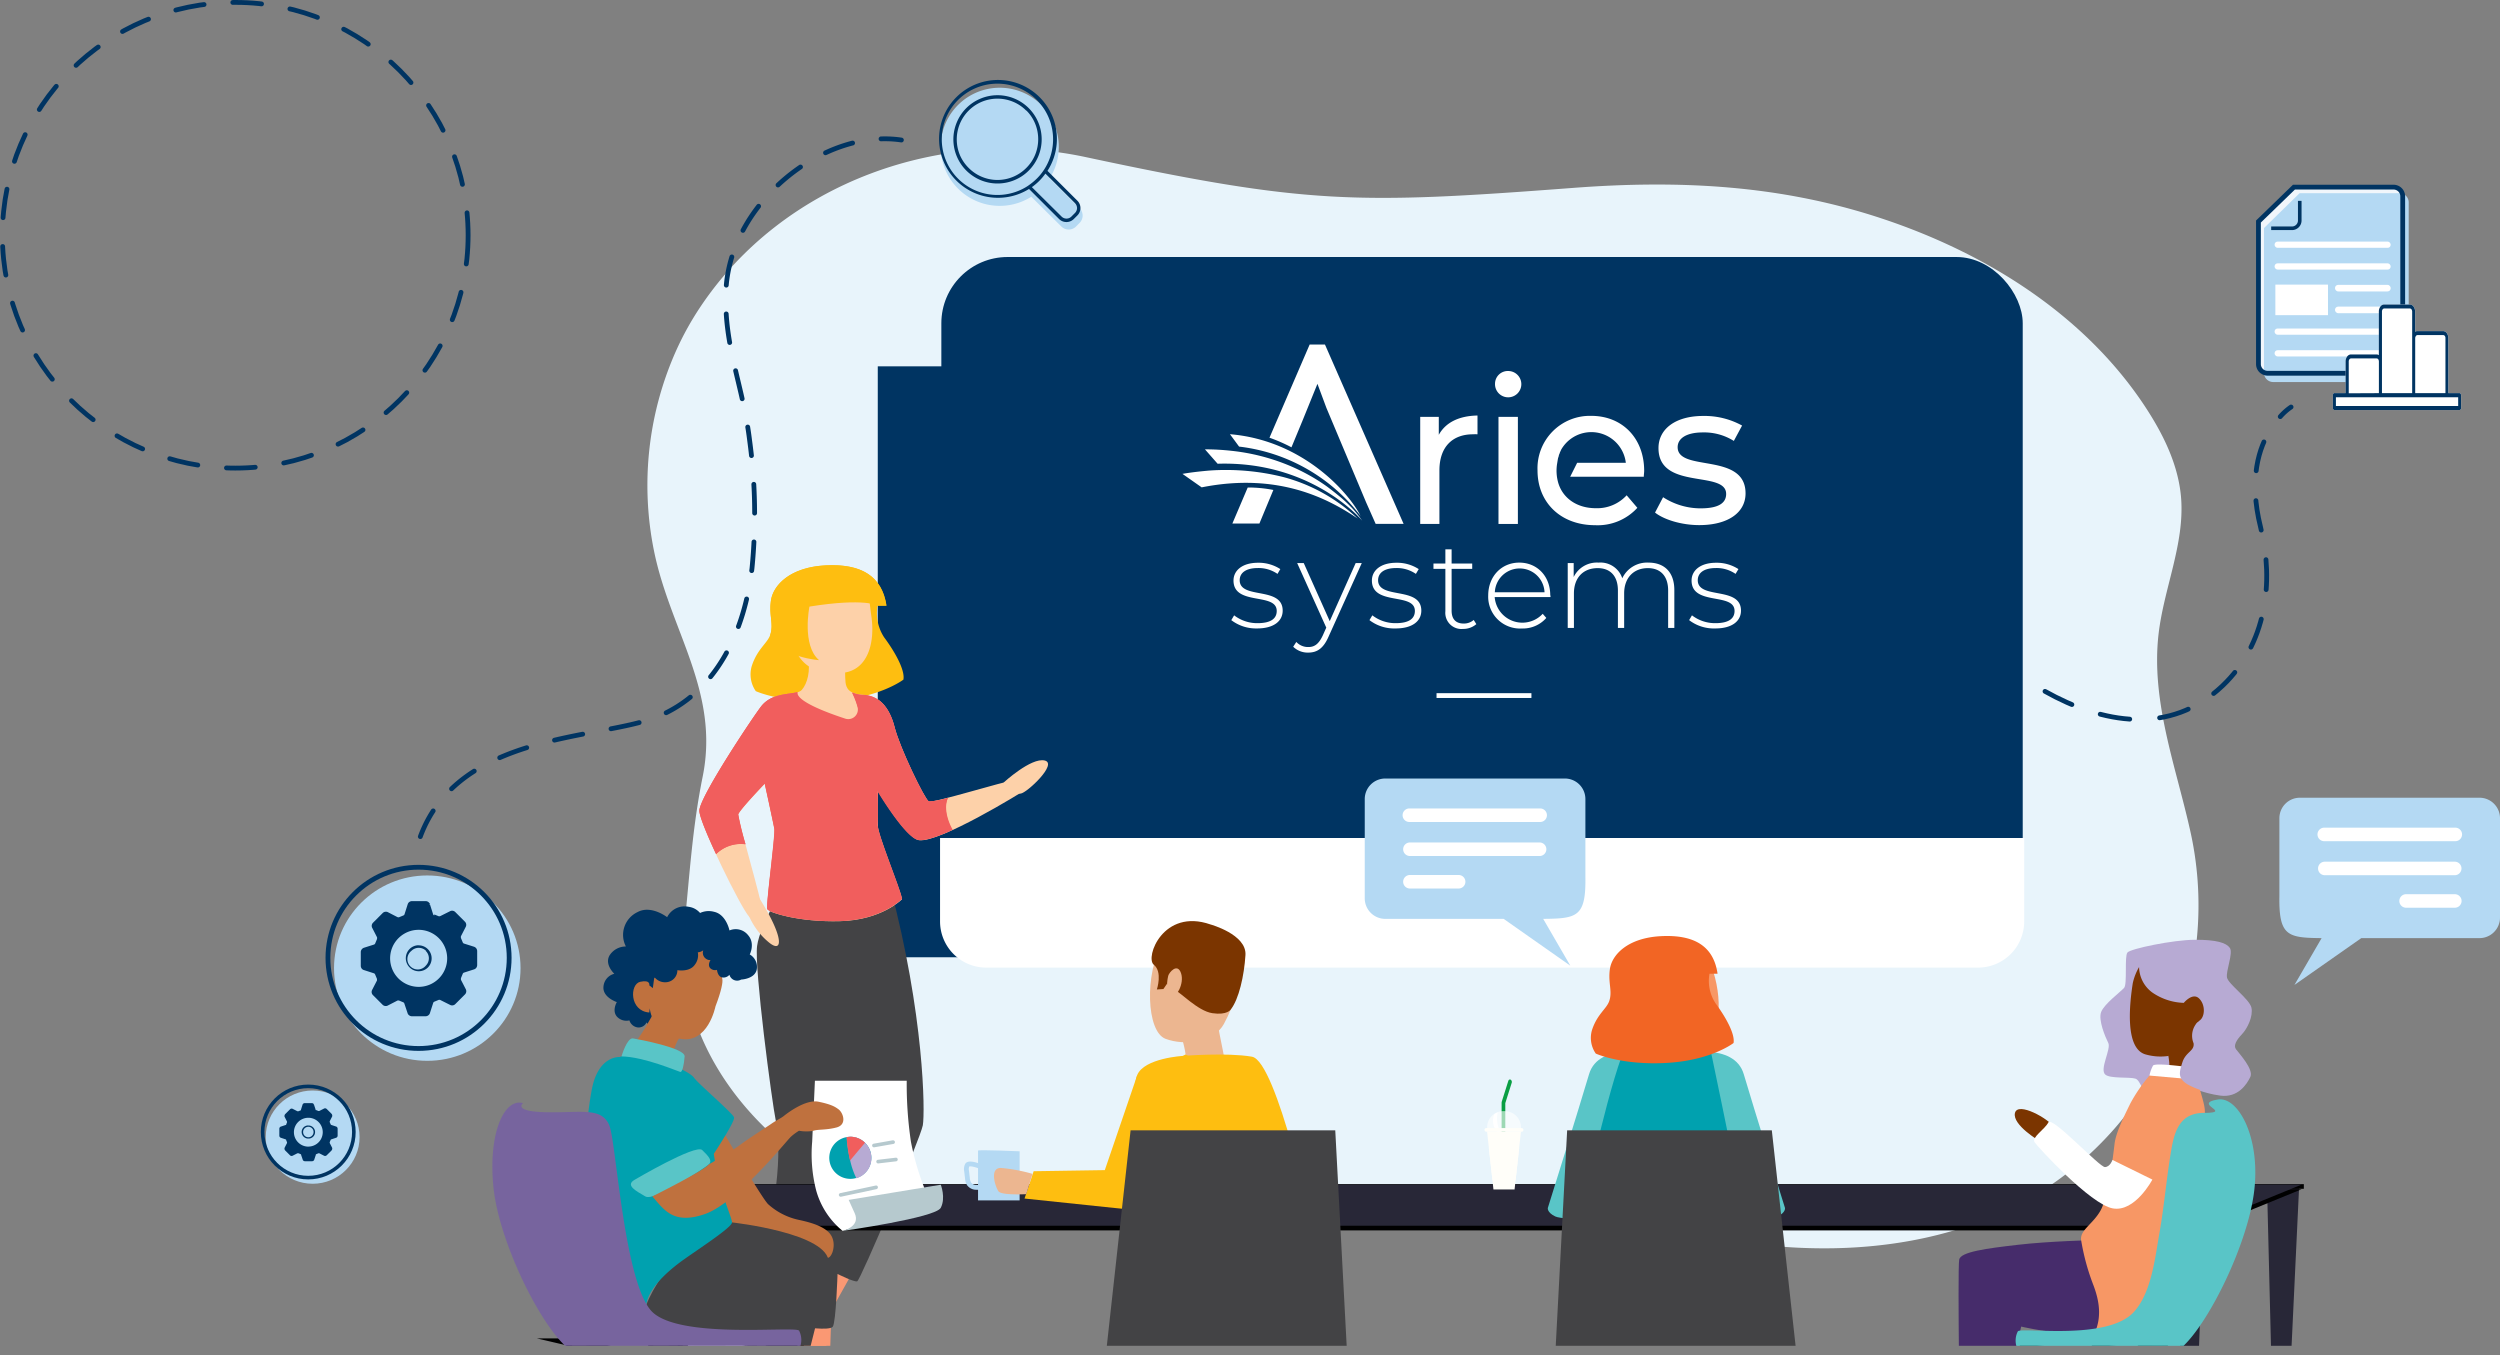 <svg xmlns="http://www.w3.org/2000/svg" xmlns:xlink="http://www.w3.org/1999/xlink" viewBox="0 0 520.61 282.23"><rect x="0" y="0" width="520.61" height="282.23" fill="#808080" stroke="none"/><defs><style>.cls-1,.cls-28,.cls-29,.cls-30,.cls-31,.cls-35,.cls-37,.cls-4{fill:none;}.cls-2{clip-path:url(#clip-path);}.cls-3{fill:#e8f4fb;}.cls-29,.cls-30,.cls-35,.cls-37,.cls-4{stroke:#003462;}.cls-29,.cls-30,.cls-4{stroke-linecap:round;stroke-linejoin:round;}.cls-4{stroke-dasharray:6;}.cls-5{fill:#b6c9ce;}.cls-36,.cls-6{fill:#003462;}.cls-16,.cls-34,.cls-40,.cls-7{fill:#fff;}.cls-8{fill:#fa9873;}.cls-9{fill:#3d1007;}.cls-10{fill:#434345;}.cls-11{fill:#febe10;}.cls-12{fill:#fdd1a9;}.cls-13{fill:#f15e5d;}.cls-14{fill:#282737;}.cls-15{fill:#bf713e;}.cls-16,.cls-24{stroke:#000;stroke-width:1.96px;}.cls-16,.cls-24,.cls-28,.cls-31,.cls-35,.cls-37{stroke-miterlimit:10;}.cls-17{fill:#00a1af;}.cls-18,.cls-24{fill:#59c5c7;}.cls-19{fill:#b7aad3;}.cls-20{fill:#77649e;}.cls-21{fill:#7b3500;}.cls-22{fill:#462c6b;}.cls-23{fill:#f79765;}.cls-25{fill:#ecb690;}.cls-26{fill:#f26524;}.cls-27,.cls-39{fill:#b4d9f3;}.cls-28{stroke:#fff;}.cls-30{stroke-dasharray:6.24 6.24;}.cls-31{stroke:#b4d9f3;}.cls-32{fill:#099e43;}.cls-33{fill:#fffef9;}.cls-34{opacity:0.6;}.cls-36,.cls-39,.cls-40{fill-rule:evenodd;}.cls-37{stroke-width:0.75px;}.cls-38{fill:#f1f6fb;}</style><clipPath id="clip-path" transform="translate(-7.87 -33.03)"><rect class="cls-1" width="559.55" height="313.29"/></clipPath></defs><g id="Layer_2" data-name="Layer 2"><g id="Layer_1-2" data-name="Layer 1"><g class="cls-2"><path class="cls-3" d="M457.37,165.13c1.1-9.61,5.49-18.89,4.69-28.53-.54-6.41-3.36-12.42-6.81-17.85-12.59-19.81-33.68-33.07-56-40.38-21-6.88-41.94-7.87-63.8-6.21-45.19,3.42-55.32,3.46-101.51-6.42-29.81-6.38-63,5.15-80.41,31.48a62.53,62.53,0,0,0-4.68,8.43,68.69,68.69,0,0,0-4.77,42.19c3.39,16.55,13.69,29.26,10.12,46.91-2.18,10.75-2.73,20.72-3.83,31.35-2.27,21.85,11.92,41.1,29.51,51.49C194.18,286,210.94,289.2,227.37,289c14.79-.2,29.55-2.94,43.88-6.61,13.81-3.54,27.2-1,41.68.46,12,1.22,23-.76,34.21,3.12,26.76,9.27,59.19,10.57,83.67-3.53a70.62,70.62,0,0,0,33.05-76.9C460.86,192.28,455.8,178.93,457.37,165.13Z" transform="translate(-7.87 -33.03)"/><circle class="cls-4" cx="48.99" cy="48.99" r="48.49"/><path class="cls-5" d="M206.16,224.78a8.16,8.16,0,0,0,4.6,7.43H253.9V109.31H206.16Z" transform="translate(-7.87 -33.03)"/><path class="cls-6" d="M248,57.69h88.91a65.19,65.19,0,0,1,65.19,65.19v11.28a65.19,65.19,0,0,1-65.19,65.19H248a65.18,65.18,0,0,1-65.18-65.18V122.87A65.19,65.19,0,0,1,248,57.69Z"/><path class="cls-6" d="M195.61,232.37H405a8.13,8.13,0,0,0,4.95-7.59V109.31H190.66V224.78A8.13,8.13,0,0,0,195.61,232.37Z" transform="translate(-7.87 -33.03)"/><rect class="cls-6" x="196.03" y="53.52" width="225.19" height="147.31" rx="13.8"/><path class="cls-7" d="M195.77,174.51H421.53a0,0,0,0,1,0,0v17.37a9.62,9.62,0,0,1-9.62,9.62H205.38a9.62,9.62,0,0,1-9.62-9.62V174.51A0,0,0,0,1,195.77,174.51Z"/><path class="cls-8" d="M176.83,303.69l-3.37,3.53a2.59,2.59,0,0,0-.1,3.9,7.43,7.43,0,0,1,1.18,3.64h5.36l.35-7.53L190,289.77l-10-1.33Z" transform="translate(-7.87 -33.03)"/><path class="cls-9" d="M176.31,304.24l-2.85,3a2.59,2.59,0,0,0-.1,3.9,7.43,7.43,0,0,1,1.18,3.64h1a13.29,13.29,0,0,0-.33-1.8C174.72,311.11,178.07,305.74,176.31,304.24Z" transform="translate(-7.87 -33.03)"/><polygon class="cls-9" points="162.53 281.73 163.92 281.73 166.38 277.79 164.66 276.24 162.53 281.73"/><path class="cls-8" d="M176.23,313.89l-.23.87h4.73l.64-20.72-9.18,4.88Z" transform="translate(-7.87 -33.03)"/><path class="cls-10" d="M192.12,215.11l-19.48-.76-1,2.17s-5.5,8.95-6.11,13.5,3.07,32.41,3.91,36.49.57,10.1-.22,15.42,4.36,26.57,5,27.05,6.38,1.2,7.06.34,1-11,1-11,3.41,1.73,4.09,1.54,13.19-29.82,13.67-32.49.32-23-6.88-50Z" transform="translate(-7.87 -33.03)"/><path class="cls-10" d="M184.84,269.41l0-.28a22.41,22.41,0,0,0,9.42-3.82l.17.23A23,23,0,0,1,184.84,269.41Z" transform="translate(-7.87 -33.03)"/><path class="cls-10" d="M186.79,267.57a5.1,5.1,0,0,1-1.93-.32L185,267a6.42,6.42,0,0,0,4.56-.27l.11.26A7.47,7.47,0,0,1,186.79,267.57Z" transform="translate(-7.87 -33.03)"/><path class="cls-11" d="M190.62,159.15h1.81c-.89-6.15-5.2-8.76-12.64-8.38s-10.9,4.15-11.37,7.28.6,4.89-.14,7.15c-.59,1.79-2.67,2.9-3.85,6.49a6.13,6.13,0,0,0,.83,5.27S171,179.59,181,179s15-4.44,15-4.44c.37-2-1.79-5.82-4-8.79A9.15,9.15,0,0,1,190.62,159.15Z" transform="translate(-7.87 -33.03)"/><path class="cls-12" d="M219.37,195.43c-2.61.33-17.25,4.93-18.09,4.49s-6-11.07-7.12-15.46-3.4-6.59-6.51-6.74-3.56-1.51-3.7-2.57-.07-4.31-.07-4.31l-7.79-1.15c.63,3.1-.1,5.68-1.24,7s-5.83.15-8.43,3.41c-1.53,1.92-13,19.08-12.92,21.81s8.71,20.29,10.37,22,2.43-.53,2.65-1.52-5.07-18.85-4.92-19.68,5.53-6.44,5.53-6.44,1.74,8,2,9.39-1.83,16.16-1.45,16.77,6.45,2.66,15.16,2.43,12.87-4.57,12.87-4.57c-.38-2.25-5.15-13.57-5.06-15.46s0-7.12,0-7.12,5.89,9.92,8.62,10.28c4.22.57,21-9.68,22.64-10.81S220.75,195.26,219.37,195.43Z" transform="translate(-7.87 -33.03)"/><path class="cls-13" d="M205.3,199.15a15.18,15.18,0,0,1-4,.77c-.83-.45-6-11.07-7.12-15.46s-3.4-6.59-6.51-6.74a5.8,5.8,0,0,1-2.33-.51h0A15.42,15.42,0,0,1,187,183.6a71,71,0,0,1-12,0s-1.4-3.7-1.07-6.44h0c-1.84.52-5.37.24-7.5,2.91-1.53,1.92-13,19.08-12.92,21.81,0,1.14,1.57,4.91,3.48,9a7.33,7.33,0,0,1,6.14-2.05,59.3,59.3,0,0,1-1.52-6.21c.15-.84,5.53-6.44,5.53-6.44s1.74,8,2,9.39-1.83,16.16-1.45,16.77,6.45,2.66,15.16,2.43,12.87-4.57,12.87-4.57c-.38-2.25-5.15-13.57-5.06-15.46s0-7.12,0-7.12,5.89,9.92,8.62,10.28c1.34.18,4-.73,7-2.1C206.2,205.82,204,201.94,205.3,199.15Z" transform="translate(-7.87 -33.03)"/><path class="cls-13" d="M166.42,180.07c2.13-2.67,5.66-2.39,7.5-2.91h0c-.23,1.9,6.12,4.26,10,5.53a2,2,0,0,0,2.53-2.43,16.29,16.29,0,0,0-1.17-3h0a5.8,5.8,0,0,0,2.33.51c3.11.15,5.38,2.35,6.51,6.74s6.29,15,7.12,15.46a15.18,15.18,0,0,0,4-.77h0c-1.32,2.79.9,6.67.9,6.67-3,1.37-5.62,2.28-7,2.1-2.73-.36-8.62-10.28-8.62-10.28s.09,5.22,0,7.12,4.68,13.21,5.06,15.46c0,0-4.17,4.34-12.87,4.57S168,223,167.65,222.36s1.68-15.41,1.45-16.77-2-9.39-2-9.39-5.38,5.6-5.53,6.44a59.3,59.3,0,0,0,1.52,6.21h0A7.33,7.33,0,0,0,157,210.9c-1.91-4.11-3.45-7.88-3.48-9C153.42,199.15,164.89,182,166.42,180.07Z" transform="translate(-7.87 -33.03)"/><path class="cls-12" d="M182.75,152.54a11,11,0,0,0-10.11,12.62c.93,6.44,5.12,8.46,10.56,8s6.9-6.33,6.14-11.71S188.88,152,182.75,152.54Z" transform="translate(-7.87 -33.03)"/><path class="cls-11" d="M179.79,150.77c-7.43.38-10.9,4.15-11.37,7.28s.6,4.89-.14,7.15l0,.07c2.45,4.77,10.15,5.23,10.15,5.23-3.63-3.08-2-11.15-2-11.15,11.58-1.86,14.25-.2,14.25-.2h1.81C191.54,153,187.23,150.39,179.79,150.77Z" transform="translate(-7.87 -33.03)"/><path class="cls-12" d="M163.87,223.84a14.63,14.63,0,0,0,4,5.34c3,2.57,3.46-.67-1.9-9.15S163.87,223.84,163.87,223.84Z" transform="translate(-7.87 -33.03)"/><path class="cls-12" d="M216.86,196s5.74-5.27,8.56-4.6-3.75,6.78-5,6.89S216.86,196,216.86,196Z" transform="translate(-7.87 -33.03)"/><polygon class="cls-14" points="117.89 281.25 122.29 281.25 123.27 246.87 116.57 246.87 117.89 281.25"/><polygon class="cls-14" points="141.2 281.25 144.87 281.25 146.25 246.87 139.56 246.87 141.2 281.25"/><polygon class="cls-14" points="454.05 281.25 457.9 281.25 459.23 246.87 452.53 246.87 454.05 281.25"/><polygon class="cls-14" points="472.94 281.25 477.16 281.25 478.79 246.87 472.09 246.87 472.94 281.25"/><polygon points="139.83 256.23 458.33 256.23 479.29 247.66 116.21 247.66 139.83 256.23"/><rect x="115.52" y="246.59" width="364.24" height="0.97"/><polygon class="cls-14" points="139.83 255.25 458.33 255.25 479.29 246.69 116.21 246.69 139.83 255.25"/><path class="cls-6" d="M157.36,231.63s2.67-2.46,1.32-4.67a3.69,3.69,0,0,0-3.87-1.63s-.71-3.08-3.51-3.46a4.06,4.06,0,0,0-4.5,2.16s-3.32-2.59-6.15-1.07a5.25,5.25,0,0,0-2.44,7.17A4,4,0,0,0,134.8,232c-1.09,1.9,1,3.81,1,3.81a3,3,0,0,0-2.26,2.66c-.24,2.26,2.78,3.24,2.78,3.24s-1.05,1.75,0,3a2.68,2.68,0,0,0,2.62.81,2.1,2.1,0,0,0,1.75,1.47,1.82,1.82,0,0,0,1.82-1.05,1.94,1.94,0,0,0,2.43.72c1.52-.69,1.72-3.28,1.72-3.28s1.19,1.57,2.6,1,.95-2.33.95-2.33,2.06.9,3.41-.2a4.51,4.51,0,0,0,1.52-2.79,2.25,2.25,0,0,0,2.6-.43,1.9,1.9,0,0,0-.14-2.42s2-1.21,1.55-2.78A2.25,2.25,0,0,0,157.36,231.63Z" transform="translate(-7.87 -33.03)"/><path class="cls-15" d="M144,243.93s-3.17,6-4.18,6.25c3.71,7.4,8.28,4.14,8.28,4.14-.37-1.59.18-4.07,2.1-6.37Z" transform="translate(-7.87 -33.03)"/><path class="cls-16" d="M131.14,313.42l-2.95-.69a1.13,1.13,0,0,0-1.35.84l-.18.71H132A1.15,1.15,0,0,0,131.14,313.42Z" transform="translate(-7.87 -33.03)"/><polygon class="cls-16" points="145.58 281.01 145.62 281.25 150.2 281.25 150.12 280.53 145.58 281.01"/><path class="cls-16" d="M158.33,305.06c-4.29.49-7.1,5.16-8.74,9.22h14.95C164.56,309.34,162.8,304.54,158.33,305.06Z" transform="translate(-7.87 -33.03)"/><path class="cls-15" d="M174.4,287.1a13.82,13.82,0,0,1-6.58-3.31c-1.4-1.39-9.9-16-9.9-16s-8.47,5.84-6.15,14.48,2,1.87,9,6.52,18.73,6.36,19.56,6.16,1.7-2.71.69-4.53S177.19,287.71,174.4,287.1Z" transform="translate(-7.87 -33.03)"/><path class="cls-15" d="M143.18,243l-.1.88c-4.17-.31-4.09-5.93-1.88-6.4s1.88.74,1.88.74l.74.58c.27-2,.6-5.76,2.38-5.95,2.14-.63,7.39-2.12,8.72-2.92,3.4,1.29,2.91,5.08,3.37,7,.14.6-.2,2.48-1.43,5.68,0,0-1.56,7.95-7.46,6.72S143.18,243,143.18,243Z" transform="translate(-7.87 -33.03)"/><path class="cls-10" d="M160.31,287.59c-8.78-.26-19.83,17.57-18.2,20.05s7.1,4.29,11.88,4.84,8.39.49,9,.76c.21.08.33.41.37,1h13.08c2.23-8.67,4-16,4-18.22C180.66,289.81,160.31,287.59,160.31,287.59Z" transform="translate(-7.87 -33.03)"/><path class="cls-7" d="M196.69,258.09H177.57L177,270.81a30.22,30.22,0,0,0,.82,10.07,16.5,16.5,0,0,0,5.53,8.48l18.4-5.7a54.86,54.86,0,0,1-4.18-12.85A81.31,81.31,0,0,1,196.69,258.09Z" transform="translate(-7.87 -33.03)"/><path class="cls-17" d="M160.73,265.71c-.25-.83-7.51-7.07-8.27-8.17s-3.37-2.11-4.64-2.87-7.53-3-10.89-1.52c0,0-4.48-.4-5.83,6.81S128.83,280.25,131,288s4.52,13.89,6.83,16.37a14.56,14.56,0,0,0,4.33,3.35s-.36-1,.48-3.85,3.88-5.74,6.67-7.85,11.06-7.35,11-8.44-2.62-6.84-3.21-10.55l-.59-3.72S161,266.53,160.73,265.71Z" transform="translate(-7.87 -33.03)"/><path class="cls-18" d="M140,278.73c-2,1.16.42,2.36,2.28,3.46s12.32-5.91,13.17-6.67,0-1.69-1.35-3S140,278.73,140,278.73Z" transform="translate(-7.87 -33.03)"/><path class="cls-5" d="M184.6,282.9l1.26,2.79c1.27,2.78-2.51,3.67-2.51,3.67s19.35-2.72,20.43-4.81,0-4.81,0-4.81Z" transform="translate(-7.87 -33.03)"/><path class="cls-5" d="M193.73,270.5l-3.95.7a.38.38,0,0,0,.07.75h.07l4-.7a.38.38,0,0,0-.14-.75Z" transform="translate(-7.87 -33.03)"/><path class="cls-5" d="M194.43,274.11l-3.74.44a.37.37,0,0,0-.33.42.38.38,0,0,0,.38.34h0l3.74-.44a.38.38,0,0,0-.09-.76Z" transform="translate(-7.87 -33.03)"/><path class="cls-5" d="M190.24,279.91l-7.39,1.58a.38.38,0,0,0,.08.75H183l7.39-1.58a.39.39,0,0,0,.29-.45A.37.37,0,0,0,190.24,279.91Z" transform="translate(-7.87 -33.03)"/><path class="cls-17" d="M184.9,269.76a4.53,4.53,0,0,0-.74.07h0a4.38,4.38,0,1,0,.74-.07Z" transform="translate(-7.87 -33.03)"/><path class="cls-19" d="M184.94,269.76h0a4.53,4.53,0,0,0-.74.07h0a31.61,31.61,0,0,0,.72,4.88,15.85,15.85,0,0,0,1.29,3.7,4.42,4.42,0,0,0-1.23-8.65Z" transform="translate(-7.87 -33.03)"/><path class="cls-13" d="M184.16,269.83h0a31.61,31.61,0,0,0,.72,4.88L188,271a4.41,4.41,0,0,0-3-1.26Z" transform="translate(-7.87 -33.03)"/><path class="cls-18" d="M139.68,249.27c-1.23-.2-2.39,3.75-2.39,3.75,4.76.07,11.84,3.17,12.26,3.24s.76-1.5.89-3.24S140.9,249.47,139.68,249.27Z" transform="translate(-7.87 -33.03)"/><path class="cls-15" d="M177.19,268.53c1-.37,2.6-.12,4.87-.71s1.39-3.07.43-3.78c-.67-.49-1.38-1-4.16-1.58s-6.77,2.59-7.28,3-1.61.93-2.55,1.59c-.79.56-4.79,3.1-6.56,4.43s-6.52,4.07-6.52,4.07c-1.23,1.41-11.71,6.63-11.71,6.63,2.41,2.67,4.3,6,11,3.65s17.27-15.62,17.84-16.06a10.8,10.8,0,0,1,1.71-1.27A8.68,8.68,0,0,0,177.19,268.53Z" transform="translate(-7.87 -33.03)"/><path class="cls-16" d="M148.12,313.42l-3-.69a1.13,1.13,0,0,0-1.35.84l-.18.71H149A1.12,1.12,0,0,0,148.12,313.42Z" transform="translate(-7.87 -33.03)"/><polygon class="cls-16" points="160.59 281.01 160.63 281.25 165.21 281.25 165.13 280.53 160.59 281.01"/><path class="cls-20" d="M143.48,306c-5.49-6.12-7.23-33.59-8.56-38.08a4.08,4.08,0,0,0-1.89-2.58c-2.2-1.26-6-.59-11.22-.69-7.36-.13-5-1.9-5-1.9-4.14-1.13-7.36,6.8-6.15,17.81s9.36,27.75,15.11,32.92a4.09,4.09,0,0,0,1,.61l.54.24H166l2.42-.24h.1l4.19-.44.25,0,1.08-.11h.24c.12,0,.21-.12.29-.3a4.23,4.23,0,0,0-.29-3.1C173.65,309.07,149,312.07,143.48,306Z" transform="translate(-7.87 -33.03)"/><path class="cls-6" d="M151.9,229.34s.42-1.16-.52-1.61c-1.12-.54-1.56.77-1.56.77a1.55,1.55,0,0,0-1.7-.14,1.69,1.69,0,0,0-.52,1.69,1.15,1.15,0,0,0-1.2-.22c-.63.29-.65.71-.65.71s-.53-.78-1.16-.55a1.09,1.09,0,0,0-.67.9s-.94-.3-1.39.29a1.21,1.21,0,0,0-.08,1.27,1.26,1.26,0,0,0-1.38,1.44s-.76,2.08.59,2.9a2.25,2.25,0,0,0,2.56-.2,2.82,2.82,0,0,0,2.88.9,2.48,2.48,0,0,0,1.83-2.43s2.53.48,3.64-1.14A3.21,3.21,0,0,0,151.9,229.34Z" transform="translate(-7.87 -33.03)"/><path class="cls-6" d="M164,231.79s1.18-2.26-.33-4a3.29,3.29,0,0,0-3.89-1s-.67-3.33-3.2-3.88a4.24,4.24,0,0,0-5.26,3.11s-1.63.06-1.72,1.43c-.1,1.64,1.72,1.53,1.72,1.53a2,2,0,0,0,.67,2.14,2.22,2.22,0,0,0,2.33-.2,1.53,1.53,0,0,0,.33,1.57c.67.63,1.19.45,1.19.45s-.68,1-.09,1.68a1.43,1.43,0,0,0,1.43.38s.1,1.29,1,1.56a1.62,1.62,0,0,0,1.59-.54,1.66,1.66,0,0,0,2.44,1s2.92-.11,3.26-2.17A3,3,0,0,0,164,231.79Z" transform="translate(-7.87 -33.03)"/><path class="cls-19" d="M476.72,242.88c-.38-1.79-4.82-4.9-5.09-6.28s1.34-5.11.59-6.18-2.83-1.71-7.32-1.69-13.34,1.86-14,2.65,0,6.62-.7,7.37c-.84.92-4.11,3.34-4.77,5s.85,5.22,1.48,6.47-1.87,5.48-.63,6.58c1,.89,5,.47,6.25.84s1.32,3.37,3.81,3.76,5.65-1.86,7-1.88,3.2,1.16,6.88,1.66,5.52-2.32,6.27-3.89-2.33-4.87-3-5.78c-.54-.75.08-1.88,1.24-3.09S477.1,244.66,476.72,242.88Z" transform="translate(-7.87 -33.03)"/><path class="cls-21" d="M432.58,270.64s-5.69-3.34-5.11-5.83,7.14,1.31,7.91,2.76S432.58,270.64,432.58,270.64Z" transform="translate(-7.87 -33.03)"/><path class="cls-22" d="M428.09,292.25c-6.56.76-11.94,1.47-12.23,3.08-.2,1.1-.13,12.12-.06,18.95h11.79l1.18-5s16.44,4.08,20.16-2-5.21-16-5.21-16S434.64,291.49,428.09,292.25Z" transform="translate(-7.87 -33.03)"/><path class="cls-23" d="M460.7,256.27c-.4-.06-4.27-.43-5.22.74a33.69,33.69,0,0,0-4,5.84c-1.33,2.72-3,6.06-3.27,8.4s-1.27,10.84-2.87,13.78-4.41,4.15-4.08,6.29a46.63,46.63,0,0,0,2.42,9c1.26,3.21,1.89,6.49.59,9.83a10.9,10.9,0,0,0,10.5-5.81c3.88-6.76,9.29-30.34,10.9-35s1.82-4.24.42-9.06S461.1,256.34,460.7,256.27Z" transform="translate(-7.87 -33.03)"/><path class="cls-7" d="M446.23,276.07c-1.09.11-11.09-10.74-11.8-9.31s-3.55,3.12-2.88,4.12,11.64,12.95,16.29,13.79,8.25-6,8.25-6l-8.31-4.09S447.32,276,446.23,276.07Z" transform="translate(-7.87 -33.03)"/><path class="cls-24" d="M457.22,313l-3,.69a1.12,1.12,0,0,0-.75.6h5.16l-.11-.45A1.13,1.13,0,0,0,457.22,313Z" transform="translate(-7.87 -33.03)"/><polygon class="cls-24" points="421.47 281.25 425.81 281.25 421.52 280.8 421.47 281.25"/><polygon class="cls-24" points="436.48 281.25 440.82 281.25 436.53 280.8 436.48 281.25"/><path class="cls-18" d="M469.69,262c-5.37.92,3.33,2.75-2.81,2.78-4.88,0-6.13,3.48-6.84,7.63-1,5.77-1.46,11.62-2.48,17.39-.91,5.13-1.63,12.32-5.29,16.4-5.48,6.12-23.54,3.13-24.2,4.08a4.23,4.23,0,0,0-.29,3.1c.07.19.17.3.29.3h.24l1.08.12.25,0,4,.43h27.68a4.43,4.43,0,0,0,.89-.59c5.75-5.17,13.91-21.9,15.12-32.91S473.92,261.29,469.69,262Z" transform="translate(-7.87 -33.03)"/><path class="cls-21" d="M454.79,252.64a11.31,11.31,0,0,0,4.62.29s-.26-1,0-.05a13.72,13.72,0,0,1,.23,2.5l2.64.17a6.63,6.63,0,0,1,1.79-3.42c1.47-1.39.36-1.18,1-4.33.25-1.35-.1-1.49.95-2.33s1.12-3.27-.23-4.54-3.16.94-3.16.94a12.17,12.17,0,0,1-6.59-2.18,6.71,6.71,0,0,1-2.72-5.28,11.82,11.82,0,0,0-1.31,3.35C451.41,241.64,450.18,251.51,454.79,252.64Z" transform="translate(-7.87 -33.03)"/><path class="cls-7" d="M456.22,254.94a7.55,7.55,0,0,0-.74,2.07l9.66.86.16-2.38S456.69,254.2,456.22,254.94Z" transform="translate(-7.87 -33.03)"/><path class="cls-19" d="M464.67,250.28c.23,1.64-1.63,1.76-2.34,4s-.93,3.27,1.06,4.55a15.28,15.28,0,0,0,5.13,1.75l-3-14.72A4.11,4.11,0,0,0,464.67,250.28Z" transform="translate(-7.87 -33.03)"/><polygon class="cls-11" points="236.82 223.92 230.07 243.67 215.25 243.9 213.35 249.59 236.82 252.05 243.89 232.14 236.82 223.92"/><path class="cls-25" d="M261.35,245.15l-7.84,2.76a20.56,20.56,0,0,1,1.27,4.84,3.09,3.09,0,0,1,0,.53v.09c-.06,1,1.73,4.43,3.59,4.68s4-2.64,4.36-5.11c0-.19-.35-1.84-.75-3.88C261.72,247.82,261.48,246.43,261.35,245.15Z" transform="translate(-7.87 -33.03)"/><path class="cls-11" d="M263.81,253.22q-.29-.22-.57-.42a8.78,8.78,0,0,1-8.5-.18,7.29,7.29,0,0,0-3,3.22c-5.94,12.72-8.69,33.7-8.21,34.14s34.57-.18,34.61-.25C278.5,289.15,272.11,260.2,263.81,253.22Z" transform="translate(-7.87 -33.03)"/><path class="cls-11" d="M249,262.63l-.18.55h21.37l-.24-.55Z" transform="translate(-7.87 -33.03)"/><path class="cls-11" d="M248.58,264c-.05.18-.11.37-.17.55h22.43c-.08-.18-.16-.37-.23-.55Z" transform="translate(-7.87 -33.03)"/><path class="cls-11" d="M247.75,266.81l-.15.53H272l-.21-.53Z" transform="translate(-7.87 -33.03)"/><path class="cls-11" d="M248.16,265.41c-.06.18-.11.36-.16.54h23.41l-.22-.54Z" transform="translate(-7.87 -33.03)"/><path class="cls-11" d="M247.36,268.19c-.05.18-.09.36-.14.54h25.25c-.06-.18-.13-.36-.2-.54Z" transform="translate(-7.87 -33.03)"/><path class="cls-11" d="M251.14,257.08c-.07.18-.15.36-.23.54h16.45c-.11-.19-.23-.37-.34-.54Z" transform="translate(-7.87 -33.03)"/><path class="cls-11" d="M250.56,258.46l-.21.55h17.82l-.3-.55Z" transform="translate(-7.87 -33.03)"/><path class="cls-11" d="M252.69,254.3a5.47,5.47,0,0,0-.41.54h13.11c-.15-.19-.31-.37-.47-.54Z" transform="translate(-7.87 -33.03)"/><path class="cls-11" d="M251.78,255.69l-.08.15c-.06.13-.12.26-.17.39h14.92c-.12-.19-.26-.37-.39-.54Z" transform="translate(-7.87 -33.03)"/><path class="cls-11" d="M249.51,261.25l-.18.53H269.6l-.26-.53Z" transform="translate(-7.87 -33.03)"/><path class="cls-11" d="M247,269.58c-.05.18-.1.36-.14.55H273c-.07-.19-.13-.37-.19-.55Z" transform="translate(-7.87 -33.03)"/><path class="cls-11" d="M263.41,252.91h-1.64a9.89,9.89,0,0,1-1.7.54h4l-.26-.23C263.68,253.11,263.54,253,263.41,252.91Z" transform="translate(-7.87 -33.03)"/><path class="cls-11" d="M250,259.86l-.2.54h19.09c-.09-.19-.19-.37-.28-.54Z" transform="translate(-7.87 -33.03)"/><path class="cls-11" d="M254.27,252.91a5.41,5.41,0,0,0-.72.54h2.93a9.62,9.62,0,0,1-1.7-.54Z" transform="translate(-7.87 -33.03)"/><path class="cls-11" d="M245.11,277.92c0,.18-.07.36-.11.54h30.58c-.05-.17-.1-.36-.15-.54Z" transform="translate(-7.87 -33.03)"/><path class="cls-11" d="M243.92,284.87c0,.18,0,.36-.07.54h33.5l-.12-.54Z" transform="translate(-7.87 -33.03)"/><path class="cls-11" d="M243.73,286.26c0,.19,0,.37-.07.54h34c0-.17-.07-.35-.11-.54Z" transform="translate(-7.87 -33.03)"/><path class="cls-11" d="M244.35,282.09l-.09.54h32.43c-.05-.18-.09-.36-.14-.54Z" transform="translate(-7.87 -33.03)"/><path class="cls-11" d="M244.13,283.48,244,284h33c0-.18-.09-.36-.13-.54Z" transform="translate(-7.87 -33.03)"/><path class="cls-11" d="M246.64,271c0,.18-.09.36-.13.54h26.94c-.07-.18-.13-.36-.19-.54Z" transform="translate(-7.87 -33.03)"/><path class="cls-11" d="M243.45,289c0,.21,0,.39,0,.54h34.69a5.07,5.07,0,0,0-.05-.54Z" transform="translate(-7.87 -33.03)"/><path class="cls-11" d="M243.57,287.65q0,.28-.06.54h34.42c0-.17-.07-.35-.1-.54Z" transform="translate(-7.87 -33.03)"/><path class="cls-11" d="M246,273.75c0,.18-.09.36-.12.54h28.48c-.06-.18-.12-.36-.17-.54Z" transform="translate(-7.87 -33.03)"/><path class="cls-11" d="M246.31,272.36c0,.18-.09.36-.13.54h27.73c-.07-.18-.12-.36-.18-.54Z" transform="translate(-7.87 -33.03)"/><path class="cls-11" d="M245.68,275.14l-.12.54h29.21c0-.18-.1-.36-.16-.54Z" transform="translate(-7.87 -33.03)"/><path class="cls-11" d="M244.59,280.7c0,.18-.07.36-.1.54h31.84c0-.18-.09-.36-.14-.54Z" transform="translate(-7.87 -33.03)"/><path class="cls-11" d="M244.84,279.31c0,.18-.07.36-.1.54H276c0-.18-.09-.36-.14-.54Z" transform="translate(-7.87 -33.03)"/><path class="cls-11" d="M245.39,276.53c0,.18-.08.36-.11.54h29.9c-.05-.18-.1-.36-.16-.54Z" transform="translate(-7.87 -33.03)"/><path class="cls-25" d="M261.57,226.5s-8-3-11.67,3.1-3.33,18.26.69,19.76,10.08.71,12.15-3.1,3.92-9.31,3.83-13S263.67,227.56,261.57,226.5Z" transform="translate(-7.87 -33.03)"/><path class="cls-21" d="M259.94,225.54c-9.85-3.44-13.67,6.9-11.8,8.39s.64,5.15.64,5.15l1.36-.09.8-1.17s0,.75,1.3,1.2,5,4.54,8.1,5,3.82-.76,3.82-.76c1.7-2.14,2.8-7.05,3.07-11.35S259.94,225.54,259.94,225.54Z" transform="translate(-7.87 -33.03)"/><path class="cls-25" d="M251.14,236.25c-.43,1.83-.32,4.1.67,4.35s2.75-2.71,2-4.92S251.32,235.53,251.14,236.25Z" transform="translate(-7.87 -33.03)"/><path class="cls-11" d="M254.27,252.91s-8.12.44-9.59,4-2.25,32.91-2.25,32.91l38.88-.56s-7.55-35.28-12.73-36.18S254.27,252.91,254.27,252.91Z" transform="translate(-7.87 -33.03)"/><polygon class="cls-10" points="235.44 235.38 230.38 281.25 280.49 281.25 278.06 235.38 235.44 235.38"/><path class="cls-16" d="M351.84,249c-.43,2-.85,3.69-.79,3.87.67,2.27,2.52,5.43,4.46,5.19s3.53-3.65,3.47-4.67a.27.27,0,0,0,0-.09,3.17,3.17,0,0,1,0-.53,20.41,20.41,0,0,1,1.32-4.83l-7.82-2.84C352.35,246.4,352.09,247.78,351.84,249Z" transform="translate(-7.87 -33.03)"/><path class="cls-16" d="M358.16,253.36a4.8,4.8,0,0,0,.82,0v-.09a3.15,3.15,0,0,1,0-.53,20.41,20.41,0,0,1,1.32-4.83l-7.4-2.69C353,247.36,353.81,252.78,358.16,253.36Z" transform="translate(-7.87 -33.03)"/><path class="cls-23" d="M361.89,230.53c-4.14-2.73-11.3-1-12.57,4.14-.86,3.46,1,11.91,3.54,14,3.68,3,9.44,3,11.92-1.38S364.7,232.38,361.89,230.53Z" transform="translate(-7.87 -33.03)"/><path class="cls-18" d="M351.93,252.47s-11.14-2.55-13.15,4.26-8.58,27.84-8.58,27.84-.23.93,1.55,1.78,13.69.62,13.69.62Z" transform="translate(-7.87 -33.03)"/><path class="cls-18" d="M357.88,252.47S369,249.92,371,256.73s8.58,27.84,8.58,27.84.23.93-1.55,1.78-13.69.62-13.69.62Z" transform="translate(-7.87 -33.03)"/><path class="cls-17" d="M345.51,253.17c-3.65,10.21-8.89,34.36-8.48,34.93.05.07,34.14,0,34.14,0,.45-.45-4.15-22.28-7-36C363.77,250.23,346.67,249.92,345.51,253.17Z" transform="translate(-7.87 -33.03)"/><path class="cls-26" d="M363.86,235.8h1.68c-.82-5.74-4.85-8.18-11.79-7.82s-10.18,3.88-10.62,6.8.56,4.56-.13,6.67c-.55,1.68-2.5,2.71-3.6,6.06a5.73,5.73,0,0,0,.78,4.92s5.32,2.46,14.69,1.95,14-4.15,14-4.15c.34-1.9-1.67-5.44-3.7-8.2A8.5,8.5,0,0,1,363.86,235.8Z" transform="translate(-7.87 -33.03)"/><polygon class="cls-10" points="326.35 235.38 323.92 281.25 374.03 281.25 368.97 235.38 326.35 235.38"/><path class="cls-27" d="M524.21,199.15h-37.4a4.27,4.27,0,0,0-4.27,4.27V219.6c-.14,8.4,1.73,8.71,8.79,8.79l-5.66,9.75,13.92-9.75h24.62a4.28,4.28,0,0,0,4.27-4.28V203.42A4.27,4.27,0,0,0,524.21,199.15Z" transform="translate(-7.87 -33.03)"/><path class="cls-7" d="M519.07,205.39H492a1.41,1.41,0,1,0,0,2.81h27.05a1.41,1.41,0,1,0,0-2.81Z" transform="translate(-7.87 -33.03)"/><path class="cls-7" d="M519.07,212.47H492a1.41,1.41,0,1,0,0,2.82h27.05a1.41,1.41,0,0,0,0-2.82Z" transform="translate(-7.87 -33.03)"/><path class="cls-7" d="M519.07,219.24H508.93a1.41,1.41,0,0,0,0,2.82h10.14a1.41,1.41,0,0,0,0-2.82Z" transform="translate(-7.87 -33.03)"/><path class="cls-27" d="M296.35,195.15h37.39a4.28,4.28,0,0,1,4.28,4.27V215.6c.13,8.4-1.73,8.71-8.79,8.78l5.65,9.75L321,224.38H296.35a4.28,4.28,0,0,1-4.28-4.27V199.42A4.28,4.28,0,0,1,296.35,195.15Z" transform="translate(-7.87 -33.03)"/><path class="cls-7" d="M301.48,201.39h27a1.41,1.41,0,1,1,0,2.81h-27a1.41,1.41,0,1,1,0-2.81Z" transform="translate(-7.87 -33.03)"/><path class="cls-7" d="M301.48,208.47h27a1.41,1.41,0,1,1,0,2.82h-27a1.41,1.41,0,0,1,0-2.82Z" transform="translate(-7.87 -33.03)"/><path class="cls-7" d="M301.48,215.24h10.14a1.41,1.41,0,0,1,0,2.82H301.48a1.41,1.41,0,0,1,0-2.82Z" transform="translate(-7.87 -33.03)"/><path class="cls-7" d="M264.28,162.17l.59-1a7.87,7.87,0,0,0,4.87,1.63c2.84,0,4-1,4-2.54,0-3.93-9-1-9-6.34,0-2,1.71-3.7,5.12-3.7a8.3,8.3,0,0,1,4.63,1.32l-.59,1a6.94,6.94,0,0,0-4.06-1.22c-2.64,0-3.81,1.09-3.81,2.54,0,4.06,8.95,1.19,8.95,6.33,0,2.2-1.88,3.71-5.33,3.71A8.48,8.48,0,0,1,264.28,162.17Z" transform="translate(-7.87 -33.03)"/><path class="cls-7" d="M291.45,150.29l-6.93,15.35c-1.09,2.48-2.43,3.29-4.22,3.29a4.32,4.32,0,0,1-3.13-1.22l.65-1a3.3,3.3,0,0,0,2.51,1.06c1.24,0,2.14-.57,3-2.41l.73-1.63L278,150.29h1.37l5.41,12.09,5.4-12.09Z" transform="translate(-7.87 -33.03)"/><path class="cls-7" d="M293.05,162.17l.6-1a7.84,7.84,0,0,0,4.86,1.63c2.85,0,4-1,4-2.54,0-3.93-8.95-1-8.95-6.34,0-2,1.7-3.7,5.12-3.7a8.3,8.3,0,0,1,4.63,1.32l-.59,1a7,7,0,0,0-4.07-1.22c-2.64,0-3.8,1.09-3.8,2.54,0,4.06,9,1.19,9,6.33,0,2.2-1.89,3.71-5.33,3.71A8.51,8.51,0,0,1,293.05,162.17Z" transform="translate(-7.87 -33.03)"/><path class="cls-7" d="M315.31,163a4.15,4.15,0,0,1-2.77,1,3.36,3.36,0,0,1-3.68-3.68v-8.82h-2.48v-1.12h2.48v-2.95h1.3v2.95h4.29v1.12h-4.29v8.69c0,1.74.85,2.69,2.51,2.69a3.09,3.09,0,0,0,2.09-.75Z" transform="translate(-7.87 -33.03)"/><path class="cls-7" d="M330.75,157.36H319.13a5.78,5.78,0,0,0,10,3.49l.75.86a6.49,6.49,0,0,1-5.1,2.2,6.63,6.63,0,0,1-7-6.86c0-4,2.77-6.86,6.47-6.86s6.45,2.8,6.45,6.81C330.78,157.1,330.75,157.23,330.75,157.36Zm-11.59-1h10.35a5.18,5.18,0,0,0-10.35,0Z" transform="translate(-7.87 -33.03)"/><path class="cls-7" d="M356.54,155.91v7.89h-1.29V156c0-3-1.58-4.66-4.22-4.66-3,0-4.94,2.05-4.94,5.26v7.19h-1.3V156c0-3-1.57-4.66-4.21-4.66-3.06,0-4.95,2.05-4.95,5.26v7.19h-1.29V150.29h1.24v2.9a5.36,5.36,0,0,1,5.18-3,4.78,4.78,0,0,1,4.94,3.26,5.7,5.7,0,0,1,5.46-3.26C354.42,150.19,356.54,152.13,356.54,155.91Z" transform="translate(-7.87 -33.03)"/><path class="cls-7" d="M359.62,162.17l.59-1a7.89,7.89,0,0,0,4.87,1.63c2.85,0,4-1,4-2.54,0-3.93-8.95-1-8.95-6.34,0-2,1.71-3.7,5.12-3.7a8.34,8.34,0,0,1,4.64,1.32l-.6,1a6.94,6.94,0,0,0-4.06-1.22c-2.64,0-3.81,1.09-3.81,2.54,0,4.06,9,1.19,9,6.33,0,2.2-1.89,3.71-5.33,3.71A8.49,8.49,0,0,1,359.62,162.17Z" transform="translate(-7.87 -33.03)"/><path class="cls-7" d="M267.7,134.55l-3.2,7.51h5.63l2.91-7A27.22,27.22,0,0,0,267.7,134.55Z" transform="translate(-7.87 -33.03)"/><path class="cls-7" d="M279.15,120.53l3.07-7.57,1.86,5h0l8.26,19.65,2,4.51h5.82l-16.38-37.35h-3.18l-8.37,19.41a34.27,34.27,0,0,1,4.58,2Z" transform="translate(-7.87 -33.03)"/><path class="cls-7" d="M264,123.45l1.9,2.58a37.24,37.24,0,0,1,25.28,14.42C289,136,279.46,124.74,264,123.45Z" transform="translate(-7.87 -33.03)"/><path class="cls-7" d="M291.55,141.48c-.8-1-11.14-12.48-30.12-11.88l-2.64-3a50.52,50.52,0,0,1,5.63.32,43,43,0,0,1,11.54,2.9A41.24,41.24,0,0,1,280.5,132a38.31,38.31,0,0,1,3.75,2.38c1,.75,2,1.54,3,2.38a30.23,30.23,0,0,1,2.24,2.14A21.73,21.73,0,0,1,291.55,141.48Z" transform="translate(-7.87 -33.03)"/><path class="cls-7" d="M290.58,141c-5.94-4-16.39-9.69-32.47-6.48l-4-2.81c1.89-.33,3.72-.52,5.48-.68a49.23,49.23,0,0,1,15.51,1.34A35.8,35.8,0,0,1,290.58,141Z" transform="translate(-7.87 -33.03)"/><path class="cls-7" d="M332.09,129.43h0a11.85,11.85,0,0,1,.69-2.53A7.65,7.65,0,0,0,332.09,129.43Z" transform="translate(-7.87 -33.03)"/><path class="cls-7" d="M307.49,123.58v-3.74h-3.87v22.3h4V131c0-4.88,2.69-7.53,7-7.53a7.55,7.55,0,0,1,.93,0v-3.91C311.69,119.63,308.92,121,307.49,123.58Z" transform="translate(-7.87 -33.03)"/><path class="cls-7" d="M321.94,110.29a2.66,2.66,0,0,0-2.74,2.65,2.74,2.74,0,1,0,2.74-2.65Z" transform="translate(-7.87 -33.03)"/><rect class="cls-7" x="312.05" y="86.81" width="4.04" height="22.3"/><path class="cls-7" d="M339.24,119.63A10.92,10.92,0,0,0,328.05,131c0,6.65,4.8,11.4,12,11.4a11.18,11.18,0,0,0,8.79-3.62l-2.23-2.61a8.3,8.3,0,0,1-6.43,2.69c-3.85,0-6.74-2-7.75-5.07l0,0a9.07,9.07,0,0,1-.27-4.37h0a7.65,7.65,0,0,1,.72-2.53c.06-.13.09-.21.09-.21h0a7.23,7.23,0,0,1,13.47,2.73H336.3l-1.45,2.9h15.33c0-.37.08-.88.08-1.22C350.26,124.26,345.68,119.63,339.24,119.63Z" transform="translate(-7.87 -33.03)"/><path class="cls-7" d="M357.23,126.15c0-1.77,1.73-3.07,5.26-3.07a11.61,11.61,0,0,1,6.44,1.77l1.72-3.2a16.21,16.21,0,0,0-8.12-2c-5.72,0-9.29,2.69-9.29,6.69,0,8.87,14.09,4.54,14.09,9.55,0,1.89-1.56,3-5.3,3a14.34,14.34,0,0,1-7.83-2.32l-1.68,3.2c1.85,1.47,5.51,2.61,9.21,2.61,5.94,0,9.64-2.57,9.64-6.61C371.37,127.12,357.23,131.41,357.23,126.15Z" transform="translate(-7.87 -33.03)"/><line class="cls-28" x1="299.15" y1="144.85" x2="318.91" y2="144.85"/><path class="cls-29" d="M426,171.86c.79.6,1.6,1.19,2.42,1.77" transform="translate(-7.87 -33.03)"/><path class="cls-30" d="M433.73,177c11.87,6.67,26,9.31,37-1.19,9-8.58,10.79-21.42,7.89-33-2.52-10.1-.32-16.65,2.15-20.48" transform="translate(-7.87 -33.03)"/><path class="cls-29" d="M482.72,119.79a11.84,11.84,0,0,1,2.25-2" transform="translate(-7.87 -33.03)"/><path class="cls-27" d="M211.54,272.63V283h8.66V272.78S211.75,272.42,211.54,272.63Z" transform="translate(-7.87 -33.03)"/><path class="cls-31" d="M213.27,279.62a2.49,2.49,0,0,1-2,.67,1.85,1.85,0,0,1-1.62-.76,2.72,2.72,0,0,1-.32-1.16l-.17-1.46a1.93,1.93,0,0,1,.14-1.26c.56-.9,5,1.1,4.85,1.65A6.62,6.62,0,0,1,213.27,279.62Z" transform="translate(-7.87 -33.03)"/><g id="Soft_Drink" data-name="Soft Drink"><path class="cls-32" d="M320.57,262.63v17.12h.77v-17l1.33-4.22a.57.57,0,0,0-.21-.66h0c-.19-.11-.42,0-.5.27l-1.36,4.31Z" transform="translate(-7.87 -33.03)"/><polygon class="cls-33" points="309.68 235.68 310.05 239.06 310.8 245.8 311 247.7 315.4 247.7 315.61 245.8 316.35 239.06 316.73 235.68 309.68 235.68"/><path class="cls-34" d="M317.54,264.42h7.05a0,0,0,0,1,0,0v.92a3.37,3.37,0,0,1-3.37,3.37h-.31a3.37,3.37,0,0,1-3.37-3.37v-.92A0,0,0,0,1,317.54,264.42Z" transform="translate(634.27 500.1) rotate(-180)"/><path class="cls-7" d="M320.34,268.71h-.7a3.47,3.47,0,0,1-.58-3.66,3.81,3.81,0,0,1,.72-.38,5.49,5.49,0,0,0,.53,4Z" transform="translate(-7.87 -33.03)"/><polygon class="cls-33" points="310.05 239.06 310.8 245.8 315.61 245.8 316.35 239.06 310.05 239.06"/><rect class="cls-33" x="317.02" y="267.95" width="8.11" height="0.77" rx="0.37" transform="translate(634.27 503.63) rotate(180)"/></g><path class="cls-25" d="M221.57,281.71s-5.14.28-5.77-.59-2-4.95.55-4.87a35.4,35.4,0,0,1,6.54,1.23Z" transform="translate(-7.87 -33.03)"/><ellipse class="cls-27" cx="88.98" cy="201.61" rx="19.42" ry="19.3"/><circle class="cls-35" cx="87.16" cy="199.47" r="18.87"/><path class="cls-36" d="M98.32,223.46l.92.38h0l.17,0a.37.37,0,0,0,.17-.05l2-1a.9.9,0,0,1,.58-.1.94.94,0,0,1,.52.27h0l2,2a.92.92,0,0,1,.17,1.1l-1,1.95a.37.37,0,0,0,0,.17.51.51,0,0,0,0,.17l.39.94a.45.45,0,0,0,.1.14.38.38,0,0,0,.15.09l2.09.66a1,1,0,0,1,.48.35h0a1,1,0,0,1,.18.56V234a1,1,0,0,1-.18.56h0a.93.93,0,0,1-.48.34l-2.09.67a.38.38,0,0,0-.15.09.3.3,0,0,0-.1.14h0l-.38.92a.57.57,0,0,0,0,.18.41.41,0,0,0,0,.17l1,1.94a.92.92,0,0,1,.1.58.93.93,0,0,1-.27.53l-2,2a.92.92,0,0,1-1.1.17l-2-1a.37.37,0,0,0-.17-.05.51.51,0,0,0-.17,0l-.94.39a.45.45,0,0,0-.14.1.38.38,0,0,0-.09.15L97.4,244h0a.9.9,0,0,1-.34.47.92.92,0,0,1-.56.19H93.64a.92.92,0,0,1-.56-.19.9.9,0,0,1-.34-.47v0L92.07,242a.38.38,0,0,0-.09-.15.3.3,0,0,0-.14-.1h0l-.91-.38-.18,0a.41.41,0,0,0-.17.05l-1.94,1a.92.92,0,0,1-.58.1.93.93,0,0,1-.53-.27l-2-2v0a.93.93,0,0,1-.26-.5.94.94,0,0,1,.1-.59l1-1.94a.41.41,0,0,0,0-.17.57.57,0,0,0,0-.18l-.39-.93a.3.3,0,0,0-.1-.14.38.38,0,0,0-.15-.09l-2.08-.67a.89.89,0,0,1-.48-.34l0,0a1,1,0,0,1-.17-.54v-2.86a.92.92,0,0,1,.19-.56h0a1,1,0,0,1,.48-.35l2.08-.66h0a.38.38,0,0,0,.15-.09.45.45,0,0,0,.1-.14l.39-.94a.51.51,0,0,0,0-.17.37.37,0,0,0,0-.17l-1-1.95a.9.9,0,0,1-.1-.58.94.94,0,0,1,.27-.52h0l2-2a.93.93,0,0,1,.53-.27.92.92,0,0,1,.58.1l1.94,1a.41.41,0,0,0,.17.05.47.47,0,0,0,.17,0h0l.94-.39h0a.3.3,0,0,0,.13-.09.38.38,0,0,0,.09-.15h0l.66-2.08h0a.93.93,0,0,1,.34-.48,1,1,0,0,1,.56-.18H96.5a1,1,0,0,1,.56.18.93.93,0,0,1,.34.48h0l.66,2.08a.38.38,0,0,0,.09.15.71.71,0,0,0,.14.1Zm-3.25,15.08a5.94,5.94,0,1,0-4.22-1.74,6,6,0,0,0,4.22,1.74Zm2.34-17.42-.18.33a.27.27,0,0,0,.18-.33Zm-2.34,8.75a2.68,2.68,0,0,0-1.91.79h0a2.72,2.72,0,0,0,1.91,4.63,2.71,2.71,0,0,0,1.9-.78l0,0a2.71,2.71,0,0,0-1.92-4.62Zm1.53,1.18a2.15,2.15,0,0,0-3.06,0h0a2.16,2.16,0,1,0,3,3.07h0a2.15,2.15,0,0,0,0-3.06Z" transform="translate(-7.87 -33.03)"/><ellipse class="cls-27" cx="65.11" cy="236.8" rx="9.77" ry="9.71"/><circle class="cls-37" cx="64.19" cy="235.73" r="9.5"/><path class="cls-36" d="M73.72,264.2l.46.19h0a.15.15,0,0,0,.09,0l.08,0,1-.51a.51.51,0,0,1,.29-.05.59.59,0,0,1,.27.14h0l1,1a.46.46,0,0,1,.13.26.52.52,0,0,1,0,.3l-.51,1a.19.19,0,0,0,0,.08.28.28,0,0,0,0,.09l.2.47a.26.26,0,0,0,.12.12l1,.33a.43.43,0,0,1,.24.17h0a.55.55,0,0,1,.09.28v1.44a.55.55,0,0,1-.09.29h0a.49.49,0,0,1-.25.17l-1,.33a.26.26,0,0,0-.12.12h0l-.19.46a.28.28,0,0,0,0,.09.19.19,0,0,0,0,.08l.51,1a.52.52,0,0,1,0,.3.46.46,0,0,1-.13.26l-1,1a.59.59,0,0,1-.27.14.5.5,0,0,1-.29-.05l-1-.51-.08,0h-.09l-.47.2a.18.18,0,0,0-.07.05.22.22,0,0,0,0,.08l-.33,1h0a.53.53,0,0,1-.17.24.48.48,0,0,1-.29.09H71.36a.47.47,0,0,1-.28-.09.46.46,0,0,1-.17-.24h0l-.34-1a.2.2,0,0,0,0-.08.18.18,0,0,0-.07-.05h0l-.46-.2H69.9l-.09,0-1,.51a.49.49,0,0,1-.29.05.51.51,0,0,1-.26-.14l-1-1h0a.5.5,0,0,1-.13-.25.53.53,0,0,1,0-.3l.51-1a.19.19,0,0,0,0-.08.15.15,0,0,0,0-.09l-.19-.47a.18.18,0,0,0,0-.07l-.08-.05-1-.33a.46.46,0,0,1-.24-.17h0a.45.45,0,0,1-.09-.28v-1.44a.47.47,0,0,1,.09-.28h0a.46.46,0,0,1,.24-.17l1-.33h0a.12.12,0,0,0,.08,0,.18.18,0,0,0,0-.07l.19-.47a.15.15,0,0,0,0-.09.19.19,0,0,0,0-.08l-.51-1a.53.53,0,0,1,0-.3.48.48,0,0,1,.14-.26h0l1-1a.51.51,0,0,1,.26-.14.49.49,0,0,1,.29.05l1,.51.09,0H70l.47-.19h0a.18.18,0,0,0,.07-.05.2.2,0,0,0,0-.08h0l.33-1.05h0a.46.46,0,0,1,.17-.24.47.47,0,0,1,.28-.09H72.8a.48.48,0,0,1,.29.09.46.46,0,0,1,.17.24h0l.33,1a.22.22,0,0,0,0,.08.18.18,0,0,0,.07.05Zm-1.64,7.6a3,3,0,1,0,0-6,3,3,0,0,0-2.12.88,3,3,0,0,0,0,4.25,3,3,0,0,0,2.12.88ZM73.26,263l-.09.17a.14.14,0,0,0,.09-.17Zm-1.18,4.4a1.35,1.35,0,0,0-1,.4h0a1.37,1.37,0,0,0,1,2.33,1.37,1.37,0,0,0,1-.39h0a1.36,1.36,0,0,0,0-1.93,1.36,1.36,0,0,0-1-.4Zm.77.59a1.1,1.1,0,0,0-.77-.32,1.12,1.12,0,0,0-.77.32h0a1.1,1.1,0,0,0,0,1.55,1.12,1.12,0,0,0,.77.32,1.08,1.08,0,0,0,.77-.32h0a1.1,1.1,0,0,0,0-1.55Z" transform="translate(-7.87 -33.03)"/><path class="cls-38" d="M478.05,79.09l7.43-7.27h20.78a1.93,1.93,0,0,1,1.94,1.91v35a3,3,0,0,1-2.47,2.43H480a1.92,1.92,0,0,1-1.95-1.9Z" transform="translate(-7.87 -33.03)"/><path class="cls-27" d="M479.33,80.52l7.42-7.26h20.78a1.92,1.92,0,0,1,1.94,1.9v35a2.94,2.94,0,0,1-2.47,2.43H481.27a1.93,1.93,0,0,1-1.94-1.91Z" transform="translate(-7.87 -33.03)"/><path class="cls-37" d="M480.83,80.57h4.3A1.62,1.62,0,0,0,486.78,79V74.86" transform="translate(-7.87 -33.03)"/><path class="cls-35" d="M478.18,79.16,485.57,72h20.71a1.91,1.91,0,0,1,1.94,1.88v35a1.91,1.91,0,0,1-1.94,1.88H480.11a1.91,1.91,0,0,1-1.93-1.88Z" transform="translate(-7.87 -33.03)"/><rect class="cls-7" x="473.67" y="50.31" width="24.17" height="1.3" rx="0.62"/><rect class="cls-7" x="473.67" y="54.84" width="24.17" height="1.3" rx="0.62"/><rect class="cls-7" x="473.67" y="68.41" width="24.17" height="1.3" rx="0.62"/><rect class="cls-7" x="473.67" y="72.93" width="24.17" height="1.3" rx="0.62"/><rect class="cls-7" x="486.25" y="59.32" width="11.6" height="1.37" rx="0.66"/><rect class="cls-7" x="486.25" y="63.85" width="11.6" height="1.37" rx="0.66"/><rect class="cls-7" x="473.83" y="59.27" width="10.96" height="6.36"/><path class="cls-39" d="M222.06,57.62a8.49,8.49,0,0,0-9.23-1.84,8.16,8.16,0,0,0-2.75,1.84,8.46,8.46,0,0,0,0,12h0a8.46,8.46,0,0,0,12,0h0a8.68,8.68,0,0,0,1.84-2.75,8.44,8.44,0,0,0-1.84-9.23Z" transform="translate(-7.87 -33.03)"/><path class="cls-39" d="M226.46,70.17l6.26,6.25,0,0a2.17,2.17,0,0,1,0,3l-.77.78a2.17,2.17,0,0,1-3.06,0h0L222.63,74a12.3,12.3,0,1,1,3.83-3.83Z" transform="translate(-7.87 -33.03)"/><path class="cls-39" d="M222.47,73.25h0a11.62,11.62,0,1,1,2.45-2.19h0l0,0a3.58,3.58,0,0,1-.26.29h0l-.37.39h0a12.43,12.43,0,0,1-1.77,1.45Z" transform="translate(-7.87 -33.03)"/><path class="cls-39" d="M232.21,76.93l0,0a1.45,1.45,0,0,1,0,2l-.77.78a1.44,1.44,0,0,1-1,.42,1.48,1.48,0,0,1-1-.42h0l-6.16-6.16a12.48,12.48,0,0,0,1.52-1.29,11.86,11.86,0,0,0,1.29-1.53l6.16,6.16Z" transform="translate(-7.87 -33.03)"/><path class="cls-39" d="M219.58,55.11a9.37,9.37,0,0,1,3,2,9.22,9.22,0,0,1,0,13h0a9.2,9.2,0,0,1-6.5,2.7,9.21,9.21,0,0,1-3.52-.7,9.33,9.33,0,0,1-3-2h0a9.22,9.22,0,0,1-2-10,9.2,9.2,0,0,1,8.5-5.68A9.12,9.12,0,0,1,219.58,55.11Z" transform="translate(-7.87 -33.03)"/><path class="cls-36" d="M221.57,56.06a8.22,8.22,0,0,0-2.74-1.84,8.47,8.47,0,0,0-9.24,1.84,8.49,8.49,0,0,0-1.84,9.23A8.42,8.42,0,0,0,209.59,68h0a8.44,8.44,0,0,0,12,0h0a8.22,8.22,0,0,0,1.84-2.74,8.55,8.55,0,0,0,0-6.49,8.22,8.22,0,0,0-1.84-2.74ZM226,68.61l6.26,6.25v0a2.16,2.16,0,0,1,0,3l-.78.78a2.17,2.17,0,0,1-3.06,0h0l-6.26-6.26A12.27,12.27,0,1,1,226,68.61Zm-4,3.08h0a11.59,11.59,0,1,1,2.45-2.19h0v0c-.09.1-.17.2-.26.29h0c-.12.14-.25.27-.37.39l0,0A12.34,12.34,0,0,1,222,71.68Zm9.75,3.68v0a1.44,1.44,0,0,1,.41,1,1.48,1.48,0,0,1-.42,1l-.78.78a1.45,1.45,0,0,1-2,0h0L222.75,72a12.58,12.58,0,0,0,1.53-1.29,11.86,11.86,0,0,0,1.29-1.53l6.16,6.16ZM219.1,53.55a9.21,9.21,0,0,1,5,5,9.18,9.18,0,0,1,0,7,9.24,9.24,0,0,1-2,3h0a9,9,0,0,1-3,2,9.18,9.18,0,0,1-7,0,9.37,9.37,0,0,1-3-2h0a9.18,9.18,0,0,1-2-10,9.12,9.12,0,0,1,5-5,9.18,9.18,0,0,1,7,0Z" transform="translate(-7.87 -33.03)"/><path class="cls-40" d="M510.19,114.9v-17a.83.83,0,0,0-.14-.45.45.45,0,0,0-.34-.18h-5.34a.41.41,0,0,0-.33.18.75.75,0,0,0-.14.45v17Z" transform="translate(-7.87 -33.03)"/><polygon class="cls-40" points="511.9 82.72 509.58 82.72 509.57 82.72 502.64 82.72 502.64 82.72 502.63 82.72 495.71 82.72 488.78 82.72 486.44 82.72 486.44 84.55 511.9 84.55 511.9 82.72 511.9 82.72"/><path class="cls-40" d="M503.26,114.9v-6.62h0a.85.85,0,0,0-.14-.44l0,0a.43.43,0,0,0-.32-.17h-5.34a.43.43,0,0,0-.34.19h0a.73.73,0,0,0-.14.45v6.62Z" transform="translate(-7.87 -33.03)"/><path class="cls-40" d="M494,114.9h2.34v-6.62a1.77,1.77,0,0,1,.32-1h0a1,1,0,0,1,.78-.44h5.34a.85.85,0,0,1,.48.15V97.88a1.79,1.79,0,0,1,.32-1h0a1,1,0,0,1,.78-.44h5.34a1,1,0,0,1,.79.44,1.77,1.77,0,0,1,.32,1v4.25a.85.85,0,0,1,.48-.15h5.34a1,1,0,0,1,.79.44s0,0,0,0a1.76,1.76,0,0,1,.3,1V114.9h2.34c.18,0,.32.2.32.43V118a.38.38,0,0,1-.32.42H494a.38.38,0,0,1-.32-.42v-2.68c0-.23.14-.43.32-.43Z" transform="translate(-7.87 -33.03)"/><path class="cls-40" d="M510.82,114.9h6.3V103.47A.73.73,0,0,0,517,103v0a.43.43,0,0,0-.34-.19H511.3a.4.4,0,0,0-.33.19.77.77,0,0,0-.15.44h0V114.9Z" transform="translate(-7.87 -33.03)"/><path class="cls-36" d="M510.19,114.9v-17a.83.83,0,0,0-.14-.45.45.45,0,0,0-.34-.18h-5.34a.41.41,0,0,0-.33.18.75.75,0,0,0-.14.45v17Zm-16.2,0h2.34v-6.62a1.77,1.77,0,0,1,.32-1h0a1,1,0,0,1,.78-.44h5.34a.85.85,0,0,1,.48.15V97.88a1.79,1.79,0,0,1,.32-1h0a1,1,0,0,1,.78-.44h5.34a1,1,0,0,1,.79.44,1.77,1.77,0,0,1,.32,1v4.25a.85.85,0,0,1,.48-.15h5.34a1,1,0,0,1,.79.44s0,0,0,0a1.76,1.76,0,0,1,.3,1V114.9h2.34c.18,0,.32.2.32.43V118a.38.38,0,0,1-.32.42H494a.38.38,0,0,1-.32-.42v-2.68c0-.23.14-.43.32-.43Zm16.83,0h6.3V103.47A.73.73,0,0,0,517,103v0a.43.43,0,0,0-.34-.19H511.3a.4.4,0,0,0-.33.19.77.77,0,0,0-.15.44h0V114.9Zm8.95.86H494.31v1.82h25.46v-1.82Zm-16.51-.86v-6.62h0a.85.85,0,0,0-.14-.44l0,0a.43.43,0,0,0-.32-.17h-5.34a.43.43,0,0,0-.34.19h0a.73.73,0,0,0-.14.45v6.62Z" transform="translate(-7.87 -33.03)"/><path class="cls-4" d="M95.4,207.25c8-21.6,36.9-20.16,48.95-24.8,12.84-5,18.63-18.23,20.12-31.1a114.15,114.15,0,0,0-.5-26.64c-1.39-11.48-5.31-19.35-4.94-30.85.6-18.47,20.31-34.11,36.55-31.67" transform="translate(-7.87 -33.03)"/></g></g></g></svg>